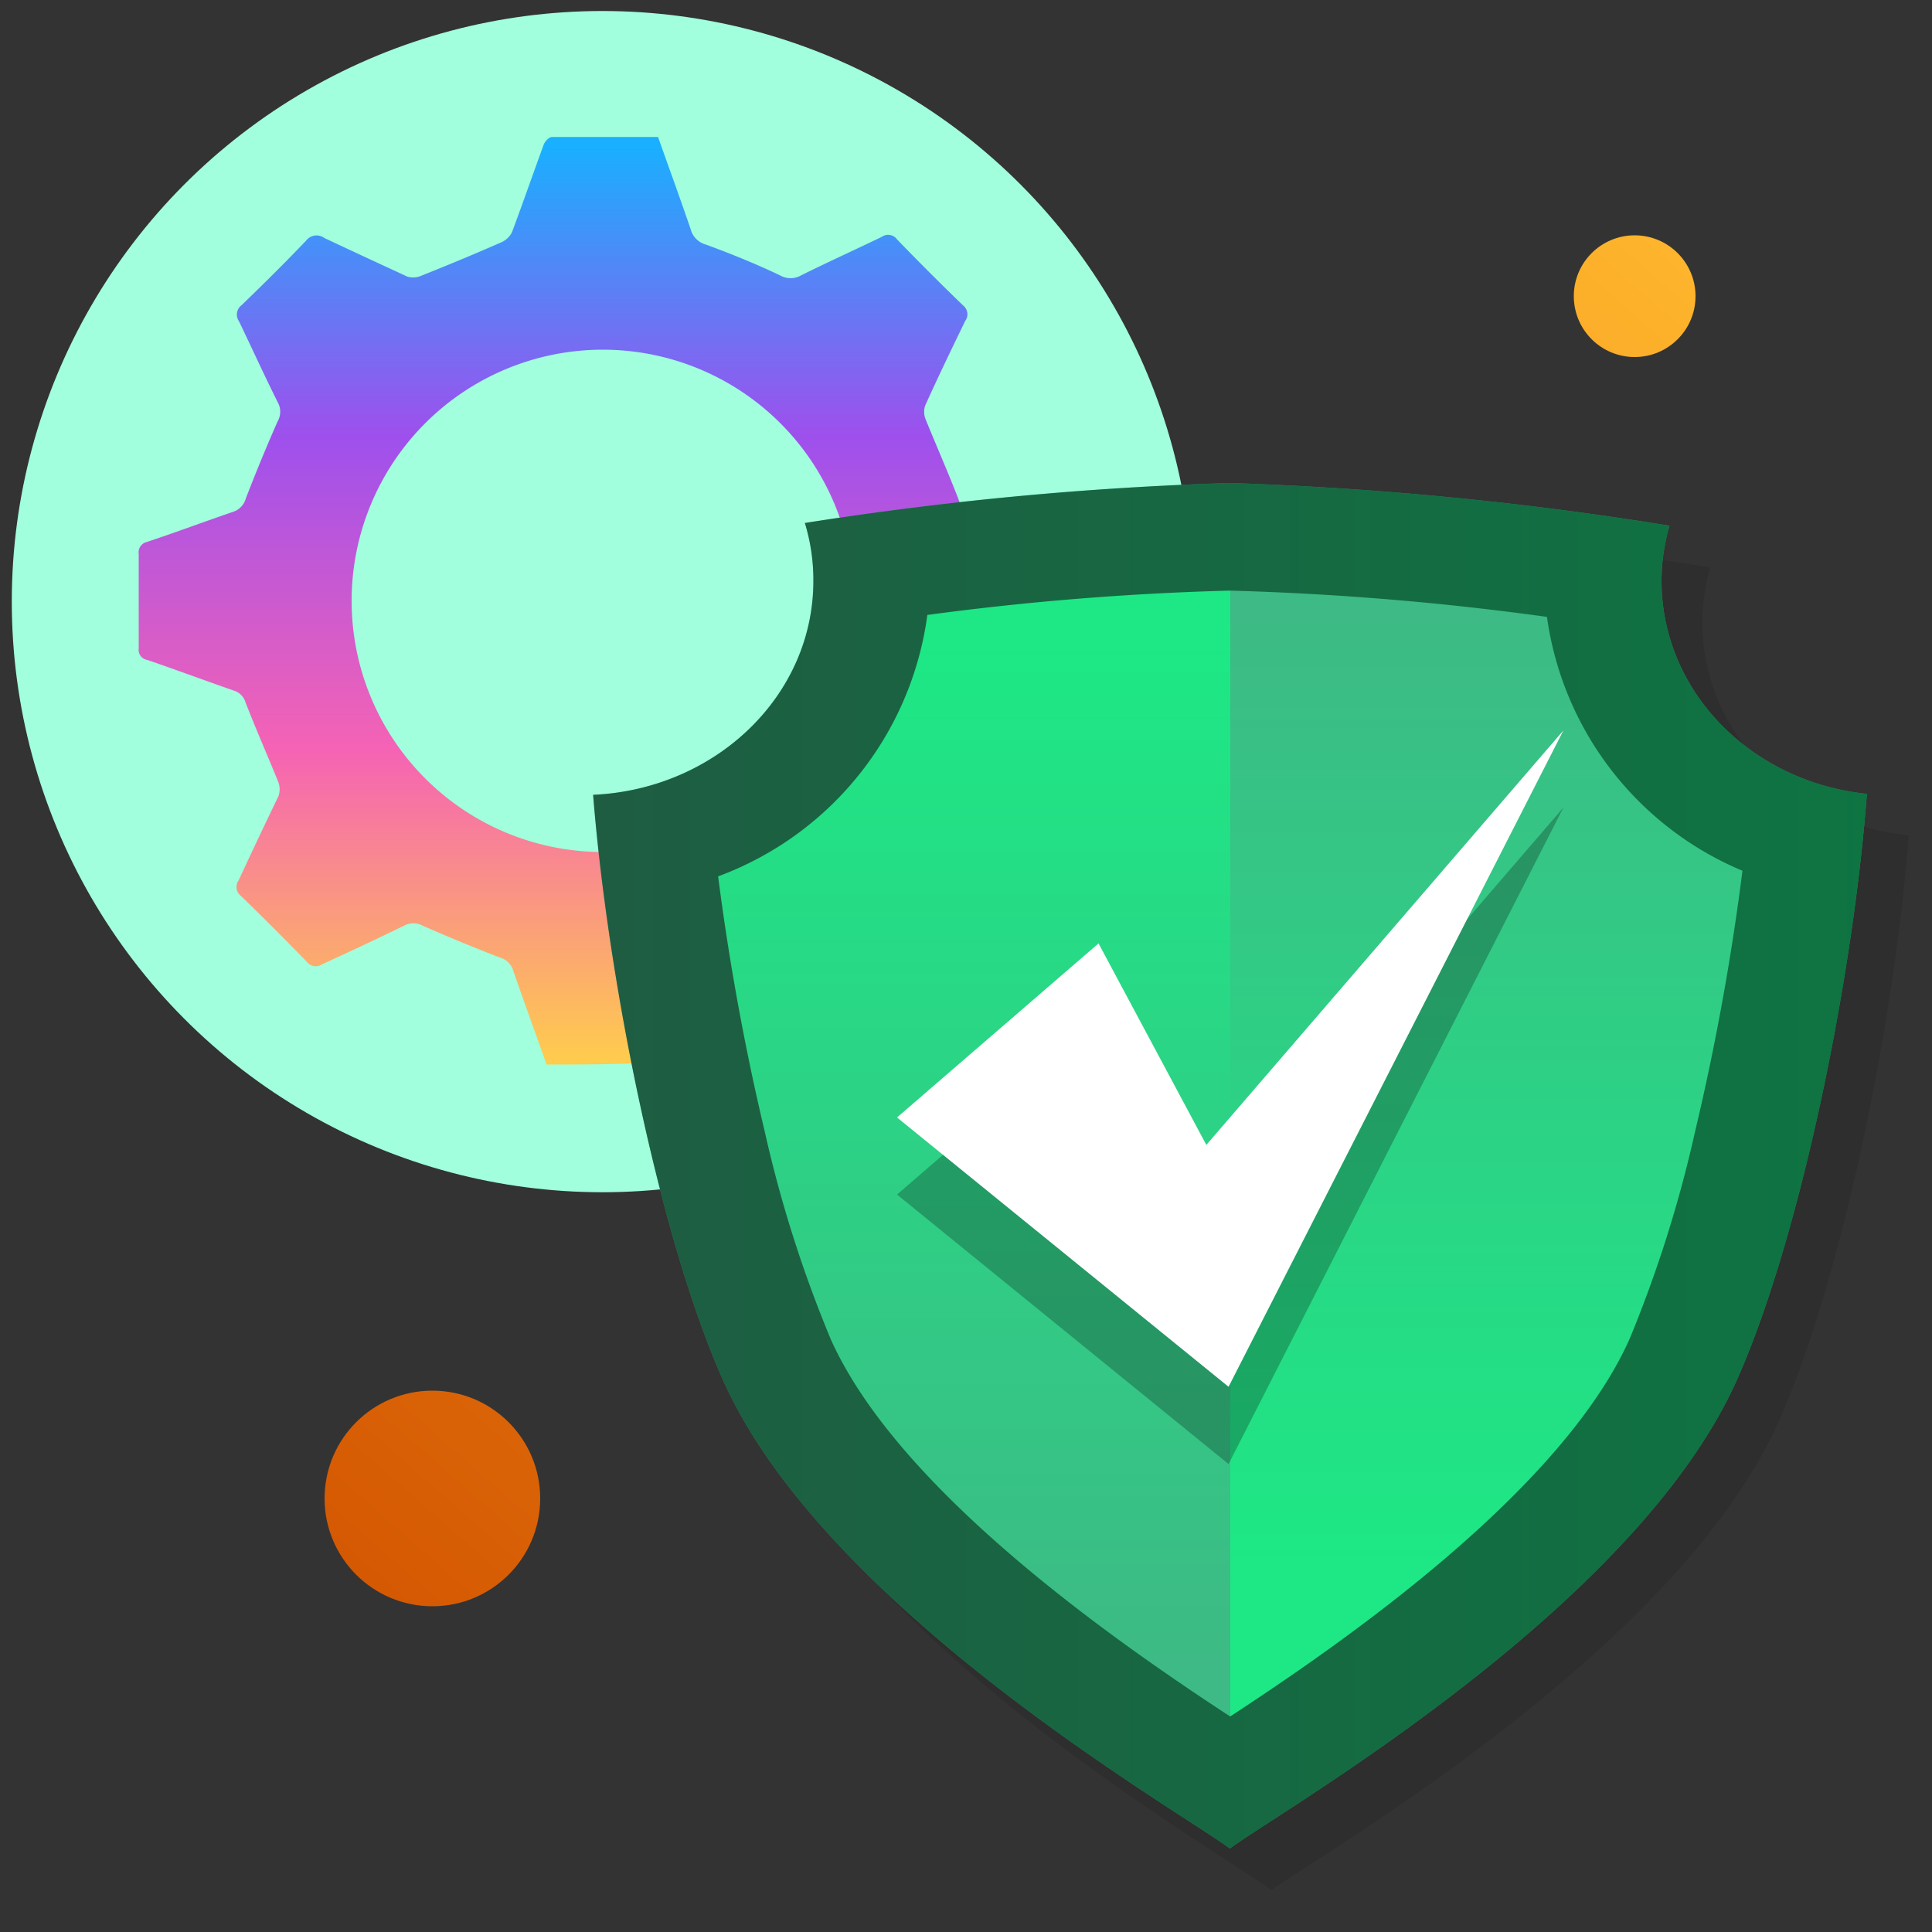 <svg xmlns="http://www.w3.org/2000/svg" xmlns:xlink="http://www.w3.org/1999/xlink" viewBox="0 0 100 100"><rect x="0" y="0" width="100" height="100" fill="#333333" stroke="none"/><defs><style>.cls-1{isolation:isolate;}.cls-2{fill:#a1ffdd;}.cls-3{fill:url(#linear-gradient);}.cls-4{mix-blend-mode:multiply;opacity:0.1;}.cls-5{opacity:0.5;}.cls-6{fill:url(#linear-gradient-2);}.cls-7{fill:url(#linear-gradient-3);}.cls-8{fill:url(#linear-gradient-4);}.cls-9{opacity:0.25;}.cls-10{fill:#fff;}.cls-11{fill:url(#linear-gradient-5);}.cls-12{fill:url(#linear-gradient-6);}</style><linearGradient id="linear-gradient" x1="5485.31" y1="-2326.84" x2="5533.25" y2="-2326.84" gradientTransform="translate(2358.03 5540.42) rotate(-90)" gradientUnits="userSpaceOnUse"><stop offset="0" stop-color="#ffcd4c"/><stop offset="0.34" stop-color="#f563b4"/><stop offset="0.68" stop-color="#9e50ed"/><stop offset="0.99" stop-color="#1aafff"/></linearGradient><linearGradient id="linear-gradient-2" x1="30.7" y1="60.35" x2="96.63" y2="60.35" gradientUnits="userSpaceOnUse"><stop offset="0" stop-color="#3dba85"/><stop offset="1" stop-color="#1de885"/></linearGradient><linearGradient id="linear-gradient-3" x1="50.42" y1="86.04" x2="50.42" y2="33.09" xlink:href="#linear-gradient-2"/><linearGradient id="linear-gradient-4" x1="76.93" y1="31.84" x2="76.93" y2="81.02" xlink:href="#linear-gradient-2"/><linearGradient id="linear-gradient-5" x1="15.39" y1="85.53" x2="83.68" y2="7.66" gradientUnits="userSpaceOnUse"><stop offset="0" stop-color="#d35400"/><stop offset="1" stop-color="#ffb62d"/></linearGradient><linearGradient id="linear-gradient-6" x1="19.72" y1="89.33" x2="88.01" y2="11.46" xlink:href="#linear-gradient-5"/></defs><g class="cls-1"><g id="Layer_1" data-name="Layer 1"><circle class="cls-2" cx="31.18" cy="31.14" r="30.57"/><path class="cls-3" d="M28.29,55.1c-.58-1.64-1.17-3.25-1.73-4.88a1,1,0,0,0-.69-.66q-2-.77-4-1.65a1,1,0,0,0-.95,0c-1.41.69-2.83,1.35-4.24,2a.59.59,0,0,1-.8-.13q-1.68-1.73-3.41-3.41a.58.58,0,0,1-.12-.8q1-2.16,2.06-4.35a1.08,1.08,0,0,0,0-.73c-.56-1.38-1.16-2.74-1.7-4.13a.9.9,0,0,0-.59-.61c-1.5-.52-3-1.08-4.49-1.59a.53.53,0,0,1-.45-.6q0-2.45,0-4.89a.55.55,0,0,1,.43-.62c1.5-.5,3-1.06,4.49-1.57a1,1,0,0,0,.62-.67q.77-2,1.65-4a1,1,0,0,0,0-1c-.69-1.38-1.33-2.79-2-4.18a.61.61,0,0,1,.14-.84c1.13-1.09,2.25-2.2,3.33-3.33a.68.68,0,0,1,.95-.14q2.13,1,4.3,2a1.07,1.07,0,0,0,.72-.05c1.38-.55,2.75-1.12,4.12-1.72a1.14,1.14,0,0,0,.57-.53c.56-1.5,1.08-3,1.64-4.53.06-.17.28-.4.43-.4,1.82,0,3.64,0,5.49,0,.57,1.61,1.15,3.19,1.69,4.78a1.12,1.12,0,0,0,.79.79c1.31.48,2.59,1,3.85,1.6a1.08,1.08,0,0,0,1.06,0c1.39-.69,2.8-1.33,4.19-2a.57.57,0,0,1,.79.13q1.68,1.74,3.42,3.42a.58.58,0,0,1,.11.8c-.7,1.44-1.4,2.89-2.06,4.35a1,1,0,0,0,0,.72c.56,1.38,1.16,2.74,1.7,4.13a.9.9,0,0,0,.59.62c1.5.52,3,1.07,4.49,1.58a.54.54,0,0,1,.45.6q0,2.45,0,4.89a.54.54,0,0,1-.43.62c-1.5.51-3,1.07-4.49,1.58a.94.94,0,0,0-.62.66c-.52,1.35-1.08,2.69-1.68,4a.93.93,0,0,0,0,.9c.69,1.41,1.34,2.83,2,4.24a.6.6,0,0,1-.13.84c-1.15,1.11-2.27,2.23-3.37,3.38a.62.62,0,0,1-.85.12c-1.42-.7-2.87-1.36-4.29-2.06a.84.84,0,0,0-.8,0c-1.36.61-2.74,1.15-4.1,1.75a1.16,1.16,0,0,0-.58.53c-.56,1.48-1.09,3-1.6,4.48-.12.35-.26.49-.64.48C31.85,55.09,30.08,55.1,28.29,55.1Zm15.91-24a13,13,0,1,0-13,13A13,13,0,0,0,44.2,31.13Z"/><g class="cls-4"><path d="M88.11,32.22a10.33,10.33,0,0,1,.41-2.85,178.73,178.73,0,0,0-22.7-2.18,175.57,175.57,0,0,0-22,2.07,10.34,10.34,0,0,1,.44,3c0,5.94-5,10.78-11.41,11.07.79,9.8,3.52,23.12,6.74,30.31C44.92,85.51,63.37,96,65.82,97.83,68.26,96,86.71,85.51,92.05,73.6c3.22-7.2,6-20.56,6.74-30.36C92.78,42.63,88.11,37.93,88.11,32.22Z"/><path class="cls-5" d="M88.11,32.22a10.33,10.33,0,0,1,.41-2.85,178.73,178.73,0,0,0-22.7-2.18,175.57,175.57,0,0,0-22,2.07,10.34,10.34,0,0,1,.44,3c0,5.94-5,10.78-11.41,11.07.79,9.8,3.52,23.12,6.74,30.31C44.92,85.51,63.37,96,65.82,97.83,68.26,96,86.71,85.51,92.05,73.6c3.22-7.2,6-20.56,6.74-30.36C92.78,42.63,88.11,37.93,88.11,32.22Z"/><path d="M65.82,32.73A146,146,0,0,0,50.16,34,16.81,16.81,0,0,1,39.33,47.52a127.42,127.42,0,0,0,2.42,13.24,64.91,64.91,0,0,0,3.39,10.72c3.55,7.93,15,15.81,20.68,19.53h0V32.73Z"/><path d="M82.23,34.09a149.93,149.93,0,0,0-16.39-1.36V91C71.54,87.27,83,79.4,86.5,71.48a64.37,64.37,0,0,0,3.38-10.72,125.73,125.73,0,0,0,2.47-13.53A16.74,16.74,0,0,1,82.23,34.09Z"/></g><path class="cls-6" d="M86,30.06a10.39,10.39,0,0,1,.41-2.85A178.73,178.73,0,0,0,63.66,25a175.57,175.57,0,0,0-22,2.07,10.1,10.1,0,0,1,.44,3c0,5.94-5.05,10.78-11.4,11.07.78,9.8,3.51,23.12,6.73,30.31,5.34,11.91,23.78,22.38,26.23,24.23,2.44-1.85,20.89-12.32,26.23-24.23,3.22-7.2,6-20.56,6.74-30.36C90.62,40.47,86,35.77,86,30.06Z"/><path class="cls-5" d="M86,30.06a10.39,10.39,0,0,1,.41-2.85A178.73,178.73,0,0,0,63.66,25a175.57,175.57,0,0,0-22,2.07,10.1,10.1,0,0,1,.44,3c0,5.94-5.05,10.78-11.4,11.07.78,9.8,3.51,23.12,6.73,30.31,5.34,11.91,23.78,22.38,26.23,24.23,2.44-1.85,20.89-12.32,26.23-24.23,3.22-7.2,6-20.56,6.74-30.36C90.62,40.47,86,35.77,86,30.06Z"/><path class="cls-7" d="M63.66,30.57A146,146,0,0,0,48,31.83,16.81,16.81,0,0,1,37.17,45.36,127.42,127.42,0,0,0,39.59,58.6,64.91,64.91,0,0,0,43,69.32c3.55,7.93,15,15.81,20.68,19.53h0V30.57Z"/><path class="cls-8" d="M80.07,31.93a149.93,149.93,0,0,0-16.39-1.36V88.84c5.7-3.73,17.11-11.6,20.66-19.52A65.22,65.22,0,0,0,87.73,58.6a128.23,128.23,0,0,0,2.46-13.53A16.74,16.74,0,0,1,80.07,31.93Z"/><polygon class="cls-9" points="56.86 52.82 46.43 61.83 63.59 75.78 80.92 41.8 62.44 63.25 56.86 52.82"/><polygon class="cls-10" points="56.86 48.83 46.43 57.84 63.59 71.78 80.92 37.81 62.44 59.26 56.86 48.83"/><circle class="cls-11" cx="22.38" cy="77.56" r="5.58"/><circle class="cls-12" cx="84.61" cy="15.33" r="3.15"/></g></g></svg>